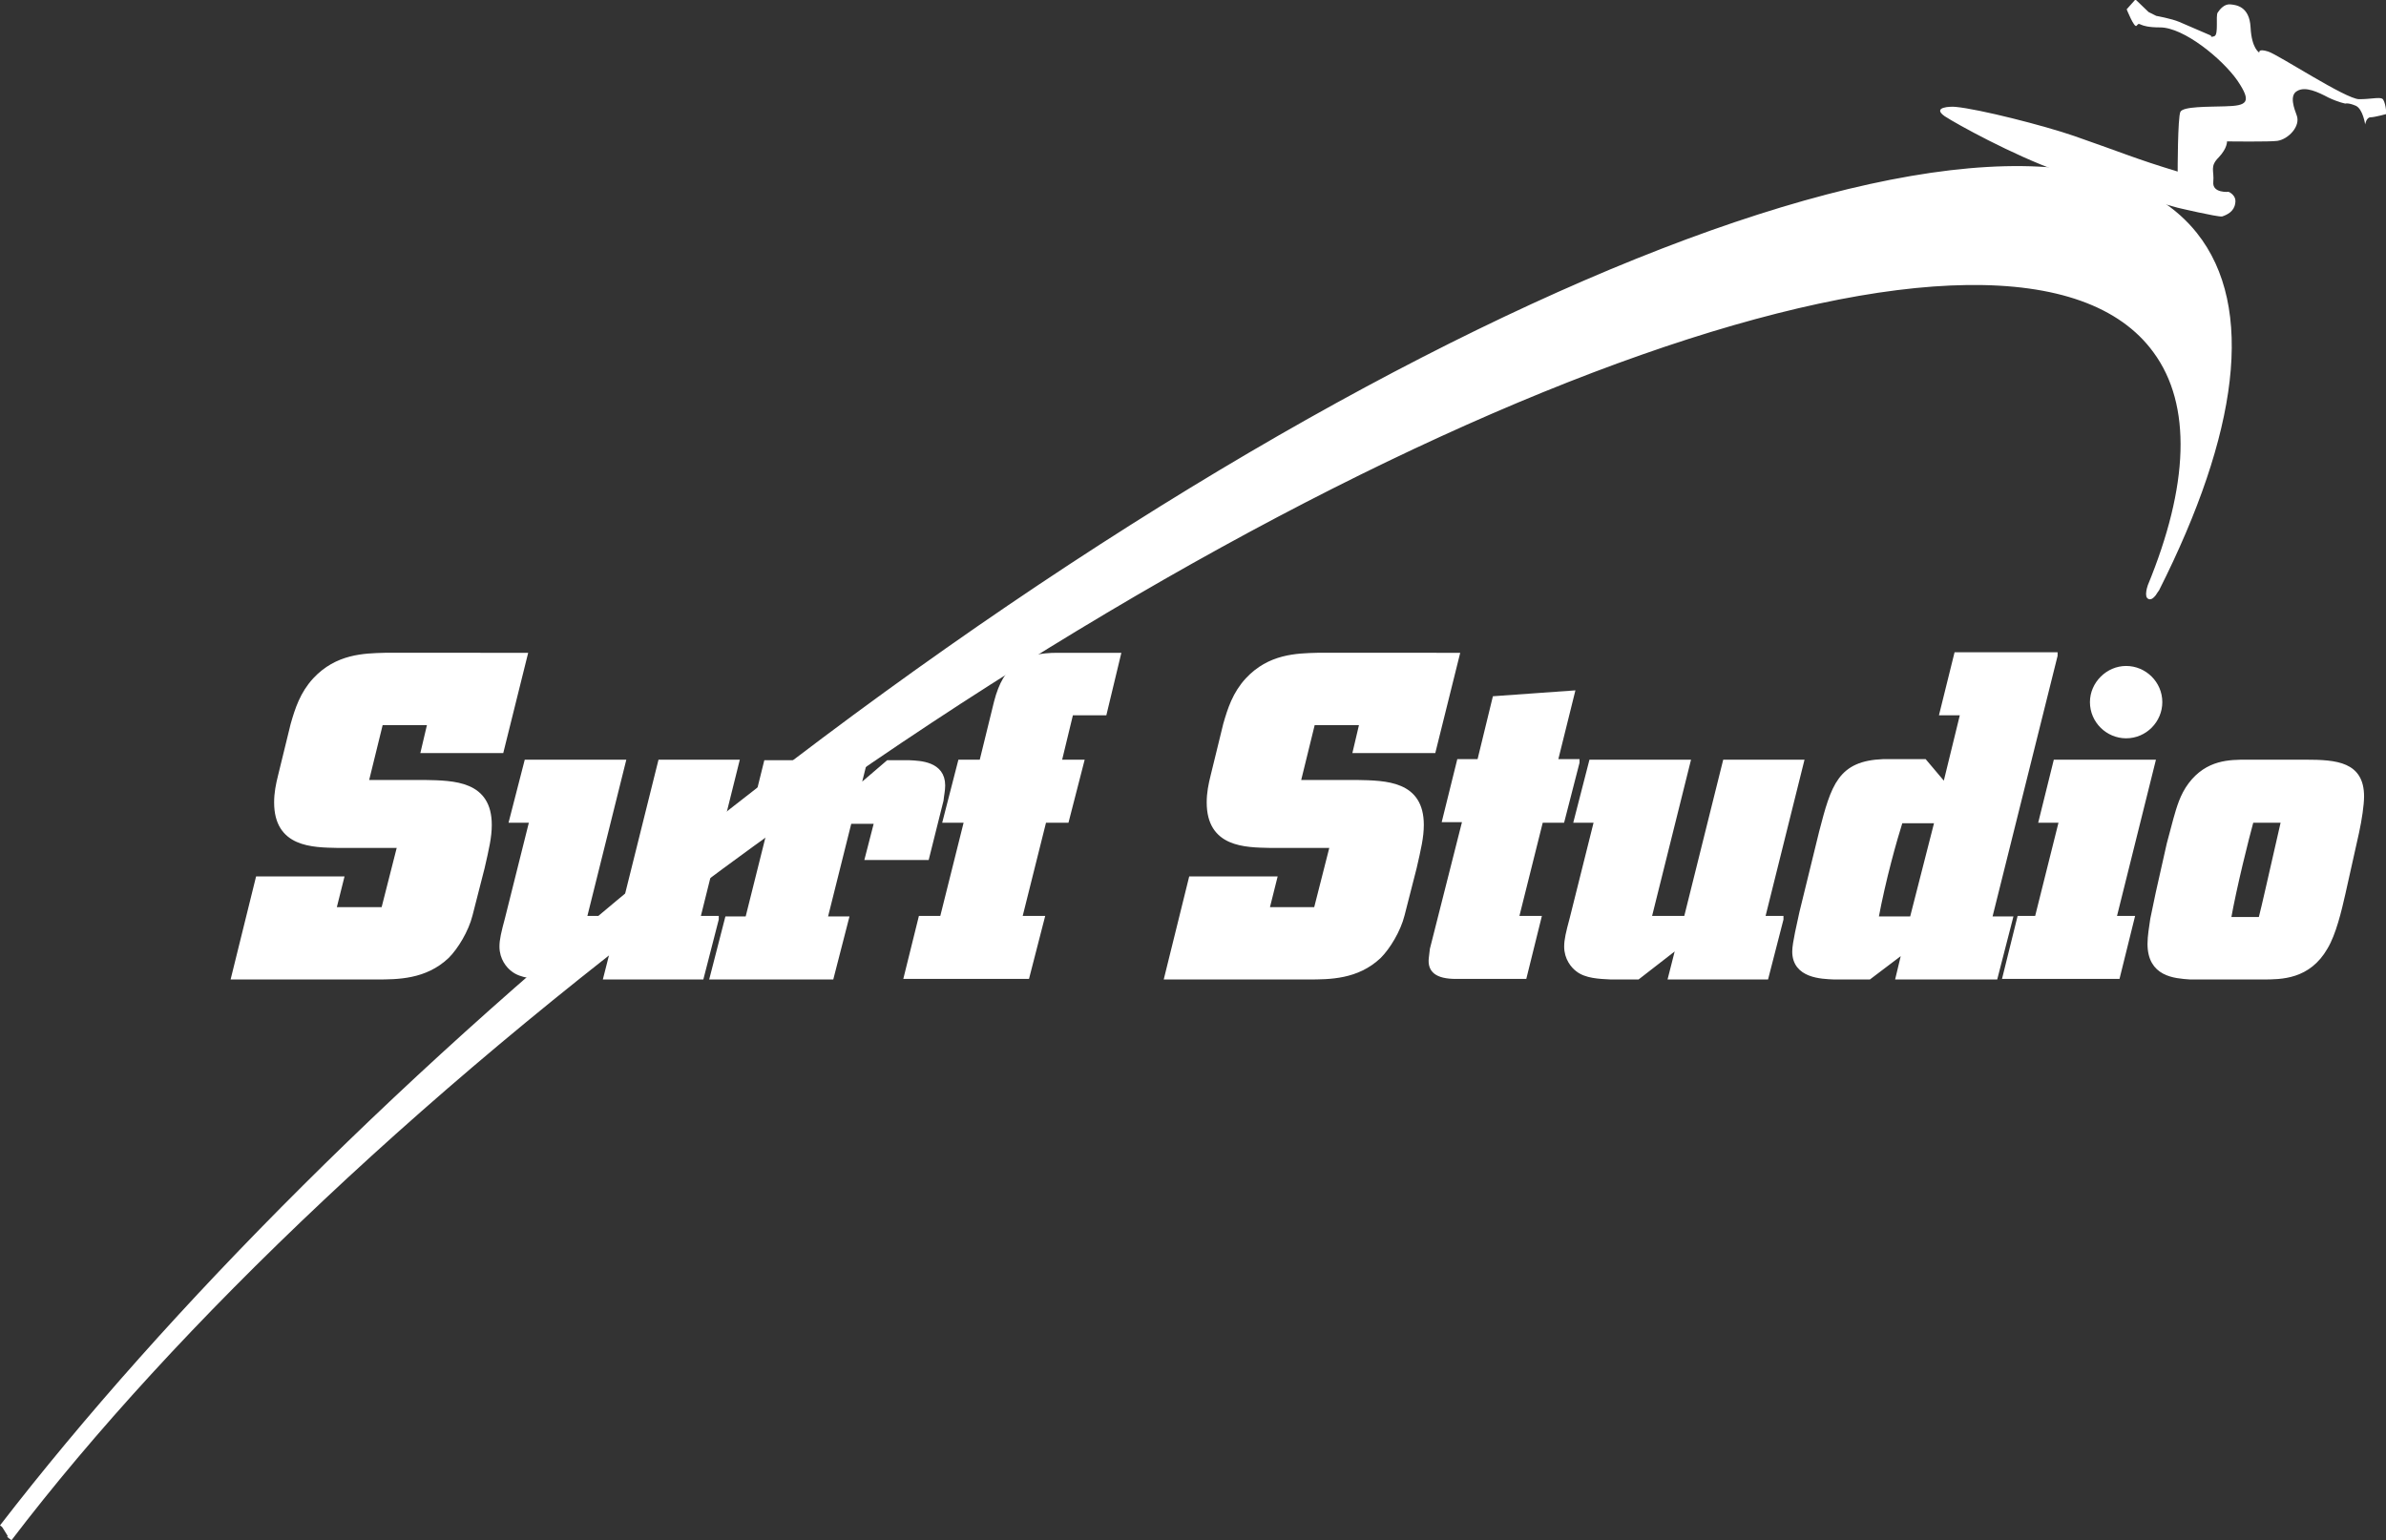 <?xml version="1.0" encoding="utf-8"?>
<!-- Generator: Adobe Illustrator 20.0.0, SVG Export Plug-In . SVG Version: 6.00 Build 0)  -->
<svg version="1.1" id="Layer_1" xmlns="http://www.w3.org/2000/svg" xmlns:xlink="http://www.w3.org/1999/xlink" x="0px" y="0px"
	 viewBox="0 0 435.2 281" style="enable-background:new 0 0 435.2 281;" xml:space="preserve">
<rect x="0" y="0" width="435.2" height="281" fill="#333333" stroke="none"/>
<style type="text/css">
	.st0{fill:#FFFFFF;stroke:#FFFFFF;stroke-miterlimit:10;}
	.st1{fill:#FFFFFF;}
</style>
<path class="st0" d="M0.4,278.6c30.5-39.5,74.4-83.8,127.1-125.9C249.1,55.6,371.2,6.4,400.3,42.8c10.6,13.3,7.4,36.2-6.9,64.6
	c-0.1,0.1-0.6,0.9-0.6,0.9c-1.4,1.7-0.7-1.1-0.6-1.3c7.5-18.2,8.2-33.2,1-43c-25.3-34.8-140,5.5-256.2,90.1
	C78.9,196.3,31.5,241.6,1.7,280.7"/>
<path class="st1" d="M397.2,37.9c0,0-12.8-3.5-21.9-6.7c-8.3-3-18.3-8.5-20.6-10c-2.4-1.7,1.1-1.8,2-1.7c4.3,0.4,16.1,3.4,21.6,5.3
	c9.2,3.2,11,4.1,18.9,6.5c0,0,0-9.9,0.5-10.9c0.5-1,5.1-0.9,8.1-1c4.1-0.1,5-0.7,2.3-4.7c-2.8-4-9.8-9.7-14.1-9.7
	c-4.3,0-3.5-1.2-4.3-0.3c-0.4,0.5-1.8-3-1.8-3l1.6-1.8l2.4,2.3l1.4,0.7c0,0,2.8,0.5,4.2,1.1c1.4,0.6,5.8,2.5,5.8,2.5
	s-0.2,0.4,0.6,0.1c0.8-0.3,0.2-3.7,0.6-4.3c0.4-0.6,1.2-1.6,2.3-1.5c1,0.1,3.5,0.3,3.7,4.2s1.6,4.6,1.6,4.6s-0.3-0.8,1.6-0.2
	c1.9,0.6,14.2,8.7,16.6,8.7c2.1,0,3.6-0.4,4.2-0.1c0.6,0.3,0.8,2.8,0.8,2.8s-2.2,0.6-2.9,0.6c-0.8,0-1,1.3-1,1.3s-0.4-2.8-1.7-3.4
	c-1.4-0.6-1.9-0.4-1.9-0.4s-1.2-0.2-3.1-1.1c-1.9-1-4.2-2.1-5.7-1.2c-1.5,0.8-0.5,3.3-0.1,4.4c0.8,2-1.5,4.4-3.5,4.7
	c-1.3,0.2-9.2,0.1-9.2,0.1s0.1,1.2-1.5,2.9c-1.7,1.7-0.8,2.4-1,4.5c-0.2,2.1,2.8,1.8,2.8,1.8s1.5,0.6,1.2,2.1
	c-0.2,1.5-1.5,2.1-2.4,2.4C404.4,39.6,397.2,37.9,397.2,37.9z"/>
<g>
	<path class="st0" d="M95.7,119.6l-4.3,17.3H77.3l1.2-5.1h-9.1l-2.7,11h10.7c5.5,0.1,11.8,0.2,11.8,7.7c0,2.2-0.5,4.3-1.3,7.8
		l-2.2,8.6c-0.7,2.8-2.6,5.9-4.2,7.5c-4,3.8-9,3.8-12.9,3.8H42.7l4.4-17.8h15.1l-1.4,5.6H70l3-11.8H61.6c-4.6-0.1-11.1-0.1-11.1-7.8
		c0-1.7,0.3-3.2,0.7-4.8l2.3-9.4c0.8-2.8,1.7-5.6,4-8.1c4-4.3,8.9-4.4,12.7-4.5H95.7z"/>
	<path class="st0" d="M130.6,167.7l-2.7,10.5h-17.3l1.5-5.9l-7.6,5.9h-4.9c-2.1-0.1-4.5-0.2-6-1.4c-0.8-0.6-2-2-2-4.1
		c0-1.2,0.3-2.5,1-5.1l4.5-18h-3.7l2.7-10.5h17.5l-7.1,28.5h6.9l7.1-28.5h13.8l-7.1,28.5H130.6z"/>
	<path class="st0" d="M154.9,149.7l-4.5,18h3.9l-2.7,10.5h-21.6l2.7-10.5h3.7l4.5-18h-3.7l2.6-10.5h17.8l-1.2,4.8l5.6-4.8h3.9
		c1.9,0.1,6,0.2,6,4.1c0,0.9-0.2,1.7-0.3,2.7l-2.6,10.4h-10.7l1.7-6.6H154.9z"/>
	<path class="st0" d="M201.4,130h-6.1l-2.2,9.1h4.1l-2.7,10.5h-4.1l-4.5,18h4.1l-2.7,10.5h-21.9l2.6-10.5h3.9l4.5-18h-3.9l2.7-10.5
		h3.9l2.7-11c1.7-6.6,5.1-8.5,11.1-8.5h11L201.4,130z"/>
	<path class="st0" d="M265.7,119.6l-4.3,17.3h-14.1l1.2-5.1h-9.1l-2.7,11h10.7c5.5,0.1,11.8,0.2,11.8,7.7c0,2.2-0.5,4.3-1.3,7.8
		l-2.2,8.6c-0.7,2.8-2.6,5.9-4.2,7.5c-4,3.8-9,3.8-12.9,3.8h-25.7l4.4-17.8h15.1l-1.4,5.6h9.1l3-11.8h-11.4
		c-4.6-0.1-11.1-0.1-11.1-7.8c0-1.7,0.3-3.2,0.7-4.8l2.3-9.4c0.8-2.8,1.7-5.6,4-8.1c4-4.3,8.9-4.4,12.7-4.5H265.7z"/>
	<path class="st0" d="M287.6,139.1l-2.7,10.5h-3.9l-4.5,18h4.1l-2.6,10.5h-12.4c-3.6,0-4.7-1.2-4.5-3.2l0.2-1.7l6-23.7h-3.7
		l2.6-10.5h3.7l2.8-11.5l14-1l-3.1,12.5H287.6z"/>
	<path class="st0" d="M324.8,167.7l-2.7,10.5h-17.3l1.5-5.9l-7.6,5.9h-4.9c-2.1-0.1-4.5-0.2-6-1.4c-0.8-0.6-2-2-2-4.1
		c0-1.2,0.3-2.5,1-5.1l4.5-18h-3.7l2.7-10.5h17.5l-7.1,28.5h6.9l7.1-28.5h13.8l-7.1,28.5H324.8z"/>
	<path class="st0" d="M374.8,119.6l-12,48.1h3.8l-2.7,10.5h-17.6l1.2-5l-6.6,5h-6.4c-2.2-0.1-7.1-0.2-7.1-4.6c0-1.5,0.9-5.2,1.3-7.1
		l3.6-14.7c2.2-8.5,3.4-12.5,11.2-12.8h7.5l3.8,4.5l3.3-13.5h-3.8l2.6-10.5H374.8z M346.6,149.7c-1.1,3.5-3.1,10.5-4.5,18h6.7
		l4.6-18H346.6z"/>
	<path class="st0" d="M392.6,139.1l-7.1,28.5h3.3l-2.6,10.5h-20.4l2.6-10.5h3.2l4.5-18h-3.7l2.6-10.5H392.6z M387.8,122
		c3.3,0,6.1,2.7,6.1,6.1c0,3.3-2.7,6.1-6.1,6.1c-3.3,0-6.1-2.7-6.1-6.1C381.7,124.8,384.5,122,387.8,122z"/>
	<path class="st0" d="M420.5,139.1c5.7,0,10.2,0.4,10.2,6.2c0,1.5-0.4,4.2-0.9,6.5l-2.5,11.2c-0.7,3.1-1.7,7.3-3.2,9.8
		c-3.1,5.4-8,5.4-11.4,5.4h-13.2c-2.9-0.2-7.3-0.5-7.3-6c0-1.4,0.3-3.1,0.5-4.5l1-4.8l2-8.9l1.2-4.5c0.6-2.1,1.2-4.3,2.7-6.3
		c3.1-4.1,7.1-4.1,10.2-4.1H420.5z M410.6,149.6c-0.9,3.3-3.1,12-4.2,18.2h6c0.9-3.6,1.2-5.1,4.2-18.2H410.6z"/>
</g>
</svg>

